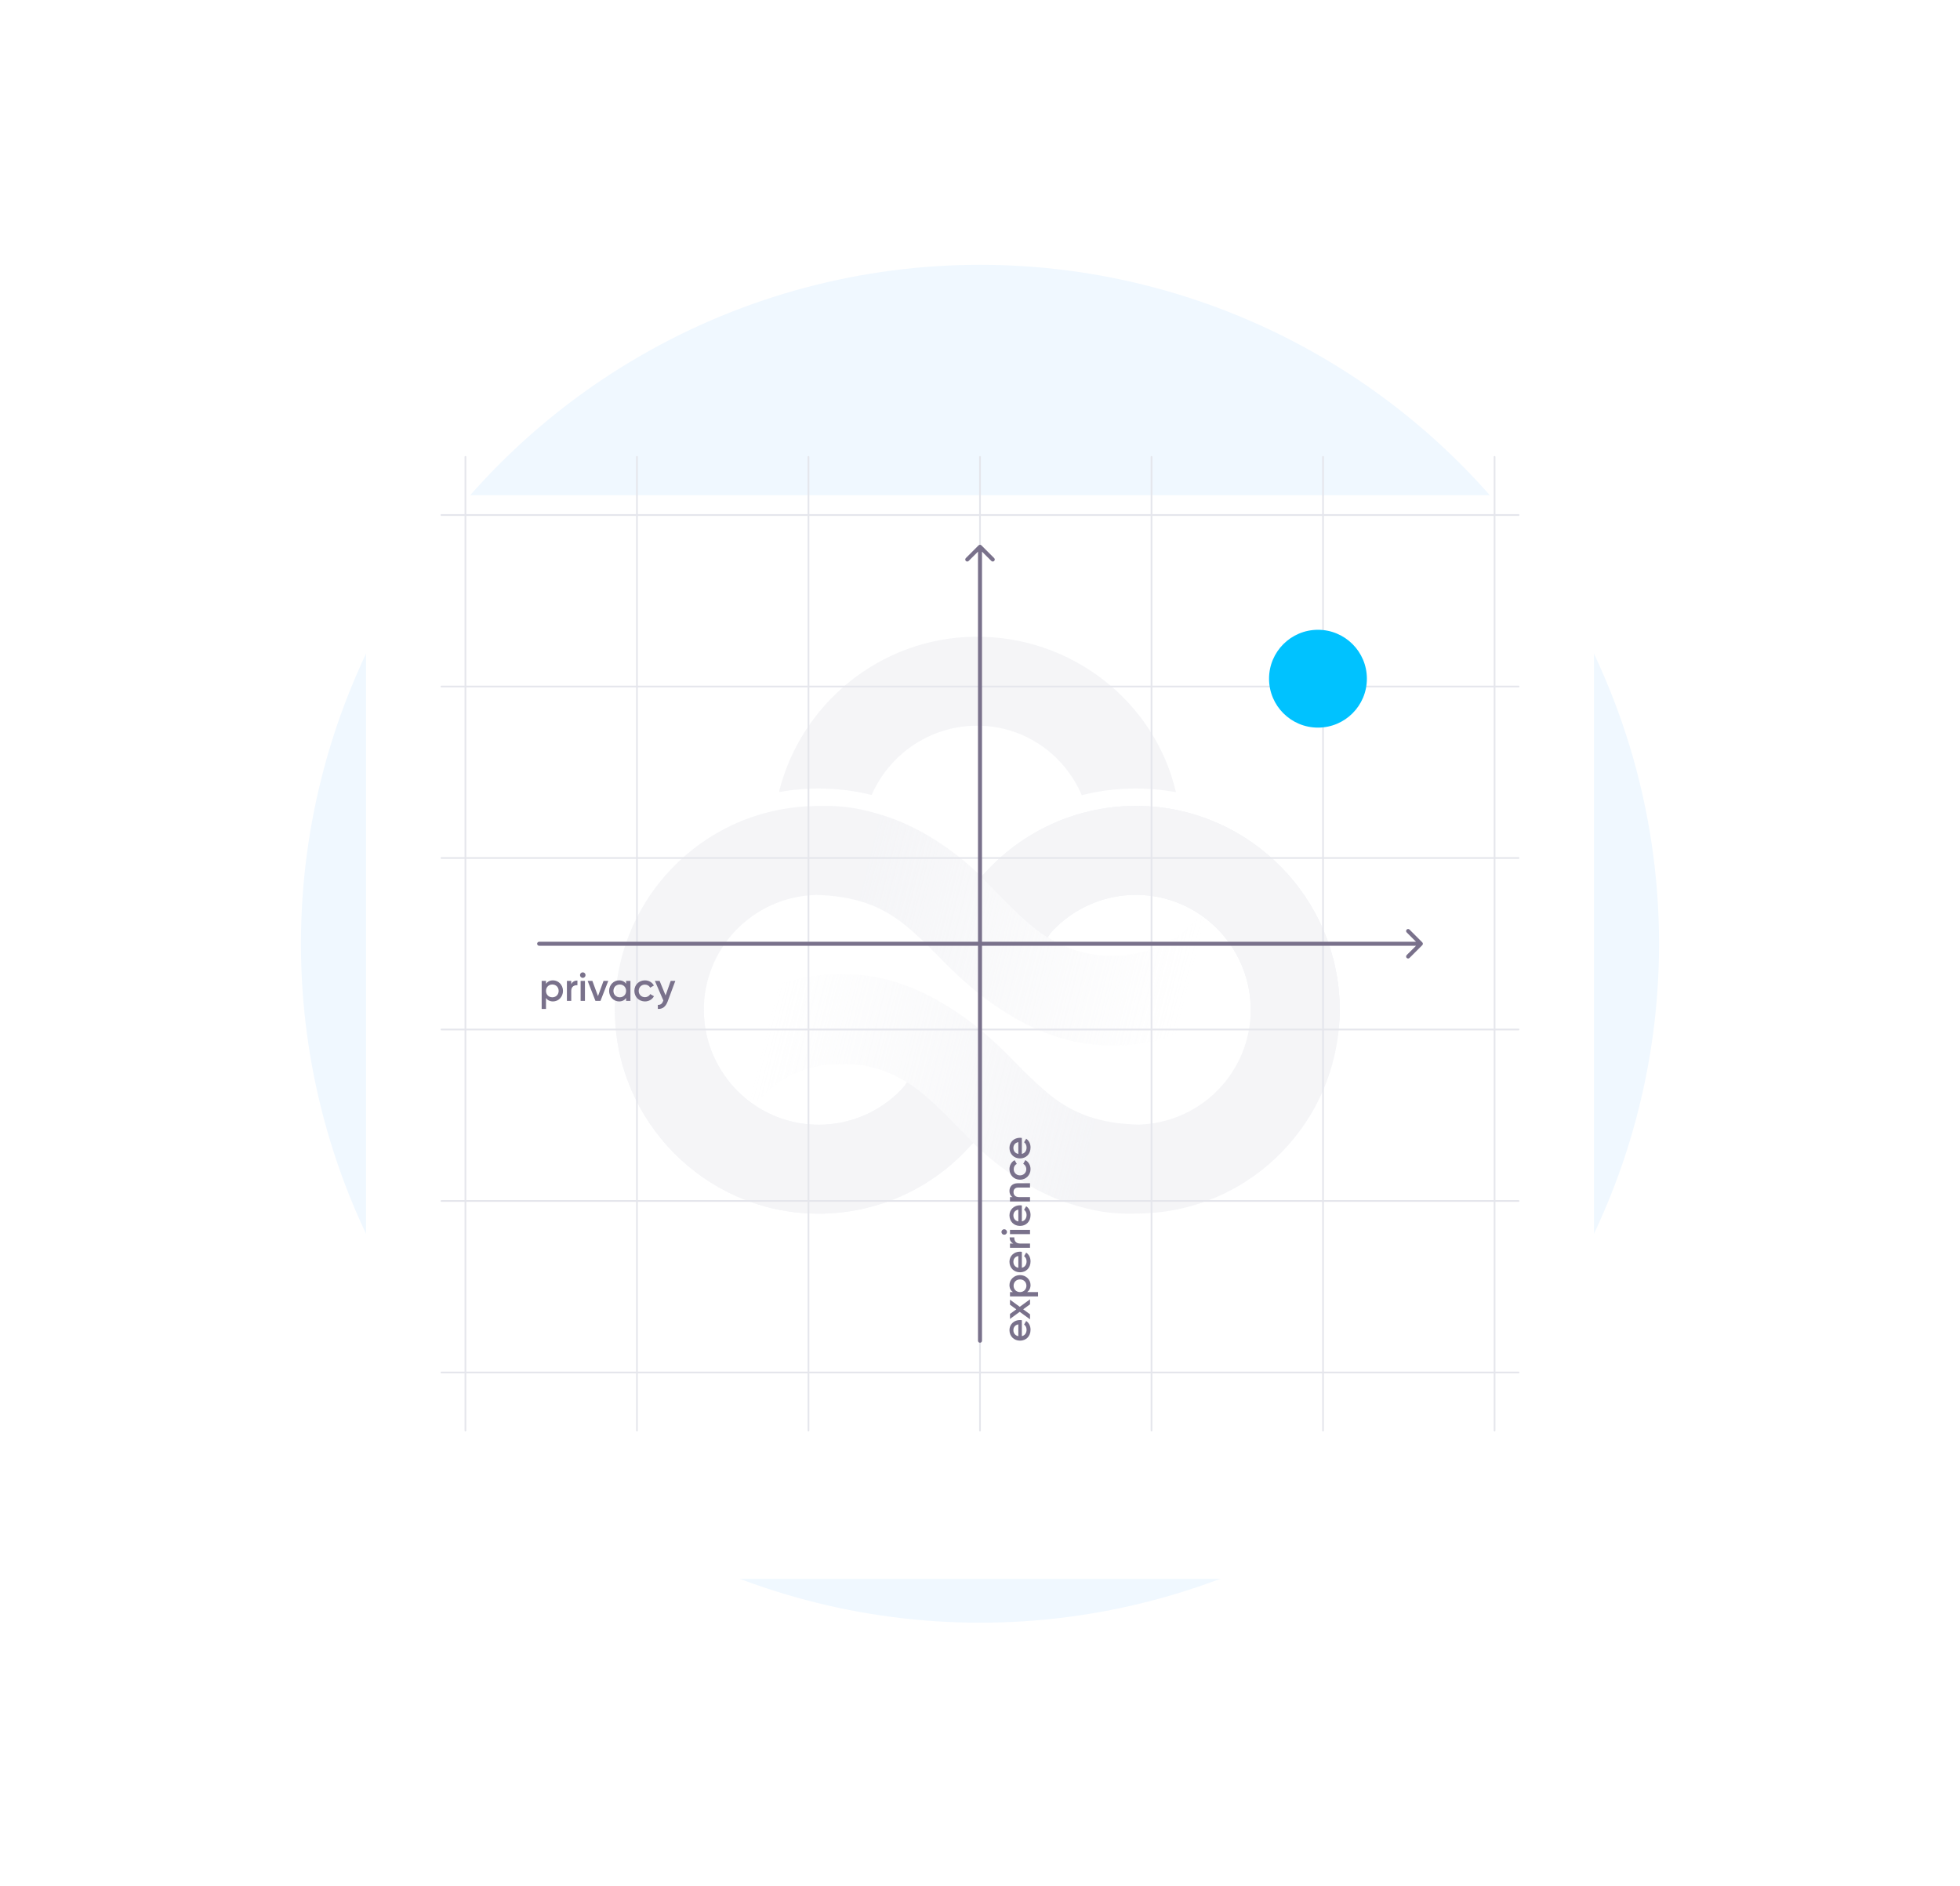 <svg width="928" height="893" viewBox="0 0 928 893" fill="none" xmlns="http://www.w3.org/2000/svg">
<circle cx="464" cy="446.91" r="321.513" fill="#F0F8FF"/>
<g filter="url(#filter0_d_491_94209)">
<rect x="173.297" y="190.334" width="581.408" height="513.152" rx="17.667" fill="white"/>
</g>
<g opacity="0.4">
<path d="M387.611 373.398C396.063 373.399 404.485 374.426 412.69 376.457C414.242 372.896 416.169 369.51 418.44 366.358C419.894 364.351 421.482 362.444 423.192 360.651C423.48 360.339 423.773 360.039 424.067 359.733C424.361 359.427 424.74 359.06 425.083 358.73L425.205 358.614C425.951 357.917 426.71 357.244 427.493 356.589C434.878 350.298 443.815 346.103 453.373 344.441L453.924 344.362C456.803 343.885 459.716 343.644 462.634 343.64C484.979 343.64 503.923 357.225 512.181 376.549C520.539 374.448 529.125 373.39 537.743 373.398V373.398C538.777 373.398 539.829 373.398 540.869 373.441C546.206 373.599 551.522 374.165 556.773 375.136C546.796 332.269 507.177 300.828 461.142 301.519C416.641 302.192 379.09 333.388 368.813 375.087C373.983 374.147 379.215 373.597 384.466 373.441C385.519 373.411 386.571 373.398 387.611 373.398Z" fill="#E5E6EC"/>
<path d="M291.147 479.697C291.924 531.079 333.414 573.181 384.735 574.686C398.002 575.088 411.208 572.741 423.525 567.794C435.841 562.846 447 555.405 456.302 545.937C457.073 545.154 459.838 542.267 460.841 541.178C452.81 533.403 440.741 519.536 429.419 512.484C428.641 513.779 427.713 514.978 426.654 516.056C421.595 521.296 415.532 525.464 408.827 528.31C402.122 531.156 394.912 532.622 387.628 532.62C376.741 532.63 366.105 529.354 357.111 523.219L355.888 522.362C344.331 514.014 336.484 501.489 334.014 487.447C333.977 487.27 333.959 487.086 333.928 486.903C333.898 486.719 333.873 486.548 333.849 486.365C333.437 483.662 333.233 480.932 333.237 478.199C333.256 464.168 338.686 450.685 348.398 440.559C358.11 430.432 371.353 424.443 385.371 423.838V423.838L386.521 423.789C404.756 424.303 417.809 428.903 429.951 439.24C438.288 446.324 444.436 453.064 448.24 456.845C455.581 464.117 463.796 471.348 472.647 477.22C490.27 488.903 506.736 494.8 525.313 495.087C527.968 495.13 530.928 495.051 533.595 494.867C555.004 493.411 575.802 484.352 591.706 469.959C591.706 469.782 591.657 469.604 591.626 469.427C591.595 469.25 591.571 469.06 591.54 468.883C589.071 454.841 581.224 442.316 569.666 433.967C569.263 433.674 568.853 433.392 568.443 433.111L567.159 434.402L564.375 437.326C553.793 447.908 541.021 452.459 526.848 452.557C516.013 452.743 505.363 449.735 496.227 443.907L496.129 443.84C484.807 436.793 472.738 422.926 464.707 415.152L463.777 414.265C460.719 411.402 443.066 394.079 418.696 386.299C402.792 381.203 393.8 381.521 385.396 381.699C332.417 382.836 290.352 426.554 291.147 479.697Z" fill="url(#paint0_linear_491_94209)"/>
<path d="M291.147 479.697C291.924 531.079 333.414 573.182 384.735 574.686C398.002 575.088 411.208 572.742 423.524 567.794C435.841 562.847 447 555.405 456.302 545.937C457.073 545.154 459.838 542.267 460.841 541.178C452.81 533.404 440.741 519.537 429.419 512.484C428.64 513.779 427.712 514.978 426.654 516.056C421.595 521.296 415.532 525.464 408.827 528.31C402.122 531.156 394.912 532.622 387.628 532.621C376.741 532.631 366.105 529.354 357.111 523.219L355.888 522.363C344.33 514.014 336.483 501.489 334.014 487.447C333.977 487.27 333.959 487.087 333.928 486.903C333.898 486.72 333.873 486.548 333.849 486.365C333.437 483.662 333.232 480.932 333.237 478.199C333.225 448.978 290.351 426.554 291.147 479.697Z" fill="#E5E6EC"/>
<path d="M634.261 476.653C633.485 425.271 591.994 383.169 540.673 381.664C527.406 381.262 514.2 383.609 501.884 388.556C489.567 393.504 478.408 400.945 469.106 410.413C468.335 411.196 465.57 414.083 464.567 415.172C472.598 422.947 484.667 436.814 495.989 443.866C496.768 442.571 497.696 441.372 498.754 440.294C503.813 435.054 509.876 430.886 516.581 428.04C523.286 425.194 530.496 423.728 537.78 423.73C548.667 423.72 559.303 426.996 568.297 433.131L569.52 433.988C581.078 442.336 588.925 454.861 591.394 468.903C591.431 469.08 591.449 469.264 591.48 469.447C591.51 469.631 591.535 469.802 591.559 469.985C591.971 472.688 592.176 475.418 592.171 478.151C592.153 492.182 586.722 505.665 577.01 515.791C567.299 525.918 554.055 531.907 540.037 532.512V532.512L538.887 532.561C520.653 532.047 507.599 527.447 495.457 517.11C487.12 510.026 480.972 503.286 477.168 499.505C469.828 492.232 461.612 485.002 452.761 479.13C435.139 467.447 418.672 461.55 400.095 461.263C397.44 461.22 394.48 461.299 391.813 461.483C370.404 462.939 349.606 471.998 333.703 486.391C333.703 486.568 333.752 486.746 333.782 486.923C333.813 487.1 333.837 487.29 333.868 487.467C336.337 501.509 344.184 514.034 355.742 522.383C356.145 522.676 356.555 522.958 356.965 523.239L358.25 521.948L361.033 519.024C371.615 508.442 384.387 503.891 398.56 503.793C409.395 503.607 420.045 506.615 429.181 512.443L429.279 512.51C440.601 519.557 452.67 533.423 460.701 541.198L461.631 542.085C464.689 544.948 482.343 562.271 506.712 570.051C522.616 575.147 531.608 574.829 540.013 574.651C592.991 573.513 635.057 529.796 634.261 476.653Z" fill="url(#paint1_linear_491_94209)"/>
<path d="M634.262 476.653C633.485 425.271 591.994 383.169 540.673 381.664C527.407 381.262 514.2 383.609 501.884 388.556C489.568 393.504 478.408 400.945 469.106 410.413C468.335 411.196 465.57 414.083 464.567 415.172C472.599 422.947 484.667 436.814 495.99 443.866C496.768 442.571 497.696 441.372 498.754 440.294C503.814 435.054 509.876 430.886 516.581 428.04C523.286 425.194 530.496 423.728 537.78 423.73C548.667 423.72 559.303 426.996 568.297 433.131L569.52 433.988C581.078 442.336 588.925 454.861 591.394 468.903C591.431 469.08 591.449 469.264 591.48 469.447C591.511 469.631 591.535 469.802 591.56 469.985C591.971 472.688 592.176 475.418 592.171 478.151C592.184 507.372 635.057 529.796 634.262 476.653Z" fill="#E5E6EC"/>
<path d="M634.327 476.688C633.55 425.306 592.06 383.203 540.739 381.699C527.472 381.295 514.265 383.641 501.949 388.589C489.632 393.537 478.473 400.979 469.171 410.448C468.401 411.231 465.636 414.118 464.633 415.207C472.664 422.982 484.733 436.848 496.055 443.895C496.838 442.603 497.766 441.405 498.82 440.323C503.88 435.085 509.944 430.919 516.648 428.074C523.353 425.229 530.562 423.763 537.846 423.764C548.723 423.749 559.352 427.015 568.344 433.136C568.76 433.417 569.17 433.698 569.568 433.992C581.118 442.346 588.964 454.869 591.442 468.907C591.442 469.084 591.491 469.268 591.521 469.451C591.552 469.635 591.576 469.806 591.607 469.984C592.016 472.688 592.22 475.42 592.219 478.156C592.249 507.407 635.128 529.831 634.327 476.688Z" fill="#E5E6EC"/>
</g>
<path d="M220.37 216.359V677.461" stroke="#E5E6EC" stroke-width="0.812" stroke-linecap="round"/>
<path d="M301.58 216.359V677.461" stroke="#E5E6EC" stroke-width="0.812" stroke-linecap="round"/>
<path d="M382.789 216.359V677.461" stroke="#E5E6EC" stroke-width="0.812" stroke-linecap="round"/>
<path d="M463.999 216.359V677.461" stroke="#E5E6EC" stroke-width="0.812" stroke-linecap="round"/>
<path d="M545.209 216.359V677.461" stroke="#E5E6EC" stroke-width="0.812" stroke-linecap="round"/>
<path d="M626.419 216.359V677.461" stroke="#E5E6EC" stroke-width="0.812" stroke-linecap="round"/>
<path d="M707.628 216.359V677.461" stroke="#E5E6EC" stroke-width="0.812" stroke-linecap="round"/>
<path d="M718.998 243.886L209.001 243.886" stroke="#E5E6EC" stroke-width="0.812" stroke-linecap="round"/>
<path d="M718.998 325.096L209.001 325.096" stroke="#E5E6EC" stroke-width="0.812" stroke-linecap="round"/>
<path d="M718.998 406.306L209.001 406.306" stroke="#E5E6EC" stroke-width="0.812" stroke-linecap="round"/>
<path d="M718.998 487.515L209.001 487.515" stroke="#E5E6EC" stroke-width="0.812" stroke-linecap="round"/>
<path d="M718.998 568.725L209.001 568.725" stroke="#E5E6EC" stroke-width="0.812" stroke-linecap="round"/>
<path d="M718.998 649.935L209.001 649.935" stroke="#E5E6EC" stroke-width="0.812" stroke-linecap="round"/>
<g filter="url(#filter1_i_491_94209)">
<circle cx="619.788" cy="325.096" r="23.161" fill="#00C2FF"/>
</g>
<path d="M464.672 258.25C464.301 257.88 463.701 257.88 463.33 258.25L457.292 264.289C456.922 264.659 456.922 265.26 457.292 265.63C457.663 266.001 458.263 266.001 458.634 265.63L464.001 260.263L469.368 265.63C469.739 266.001 470.339 266.001 470.71 265.63C471.08 265.26 471.08 264.659 470.71 264.289L464.672 258.25ZM463.052 634.899C463.052 635.423 463.477 635.848 464.001 635.848C464.525 635.848 464.95 635.423 464.95 634.899H463.052ZM463.052 258.921V634.899H464.95V258.921H463.052Z" fill="#79718B"/>
<path d="M673.405 447.581C673.776 447.211 673.776 446.61 673.405 446.239L667.367 440.201C666.997 439.831 666.396 439.831 666.025 440.201C665.655 440.572 665.655 441.172 666.025 441.543L671.393 446.91L666.025 452.277C665.655 452.648 665.655 453.249 666.025 453.619C666.396 453.99 666.997 453.99 667.367 453.619L673.405 447.581ZM255.267 445.961C254.743 445.961 254.319 446.386 254.319 446.91C254.319 447.434 254.743 447.859 255.267 447.859L255.267 445.961ZM672.734 445.961L255.267 445.961L255.267 447.859L672.734 447.859L672.734 445.961Z" fill="#79718B"/>
<path d="M261.833 464.244C260.353 464.244 259.234 464.852 258.512 465.857V464.491H256.463V477.774H258.512V472.632C259.234 473.618 260.353 474.226 261.833 474.226C264.414 474.226 266.558 472.062 266.558 469.235C266.558 466.427 264.414 464.244 261.833 464.244ZM261.511 472.271C259.803 472.271 258.512 471 258.512 469.235C258.512 467.47 259.803 466.199 261.511 466.199C263.218 466.199 264.509 467.47 264.509 469.235C264.509 471 263.218 472.271 261.511 472.271ZM270.465 466.085V464.491H268.416V473.979H270.465V469.197C270.465 467.072 272.04 466.445 273.387 466.54V464.32C272.192 464.32 271.034 464.795 270.465 466.085ZM275.926 463.068C276.647 463.068 277.235 462.461 277.235 461.758C277.235 461.037 276.647 460.449 275.926 460.449C275.205 460.449 274.617 461.037 274.617 461.758C274.617 462.461 275.205 463.068 275.926 463.068ZM274.901 473.979H276.951V464.491H274.901V473.979ZM285.763 464.491L283.125 471.702L280.469 464.491H278.23L281.93 473.979H284.302L288.002 464.491H285.763ZM296.444 464.491V465.838C295.723 464.852 294.603 464.244 293.123 464.244C290.542 464.244 288.398 466.408 288.398 469.235C288.398 472.043 290.542 474.226 293.123 474.226C294.603 474.226 295.723 473.618 296.444 472.613V473.979H298.493V464.491H296.444ZM293.446 472.271C291.738 472.271 290.447 471 290.447 469.235C290.447 467.47 291.738 466.199 293.446 466.199C295.153 466.199 296.444 467.47 296.444 469.235C296.444 471 295.153 472.271 293.446 472.271ZM305.36 474.226C307.22 474.226 308.833 473.258 309.63 471.759L307.865 470.753C307.41 471.626 306.48 472.214 305.341 472.214C303.671 472.214 302.4 470.943 302.4 469.235C302.4 467.527 303.671 466.256 305.341 466.256C306.48 466.256 307.41 466.825 307.827 467.717L309.592 466.692C308.833 465.212 307.22 464.244 305.36 464.244C302.495 464.244 300.351 466.408 300.351 469.235C300.351 472.043 302.495 474.226 305.36 474.226ZM317.561 464.491L315.133 471.379L312.305 464.491H310.066L314.089 473.808L313.994 473.998C313.52 475.25 312.799 475.933 311.47 475.857V477.774C313.652 477.907 315.208 476.692 316.1 474.282L319.744 464.491H317.561Z" fill="#79718B"/>
<path d="M483.814 632.716L483.814 625.164C483.548 625.126 483.244 625.088 482.96 625.088C480.227 625.088 477.95 627.024 477.95 629.851C477.95 632.83 480.132 634.861 482.941 634.861C485.787 634.861 487.931 632.83 487.931 629.699C487.931 627.839 487.153 626.416 485.863 625.543L484.876 627.232C485.54 627.688 486.053 628.542 486.053 629.68C486.053 631.198 485.294 632.394 483.814 632.716ZM482.144 632.735C480.72 632.451 479.81 631.407 479.81 629.87C479.81 628.636 480.512 627.441 482.144 627.156L482.144 632.735ZM487.685 615.284L482.827 618.833L478.197 615.455L478.197 617.846L481.195 620.028L478.197 622.21L478.197 624.582L482.808 621.205L487.685 624.772L487.685 622.381L484.44 620.009L487.685 617.656L487.685 615.284ZM477.95 608.538C477.95 610.018 478.557 611.138 479.563 611.859L478.197 611.859L478.197 613.908L491.48 613.908L491.48 611.859L486.337 611.859C487.324 611.138 487.931 610.018 487.931 608.538C487.931 605.957 485.768 603.813 482.941 603.813C480.132 603.813 477.95 605.957 477.95 608.538ZM485.977 608.86C485.977 610.568 484.705 611.859 482.941 611.859C481.176 611.859 479.905 610.568 479.905 608.86C479.905 607.153 481.176 605.862 482.941 605.862C484.705 605.862 485.977 607.153 485.977 608.86ZM483.814 600.343L483.814 592.79C483.548 592.752 483.244 592.714 482.96 592.714C480.227 592.714 477.95 594.65 477.95 597.477C477.95 600.456 480.132 602.487 482.941 602.487C485.787 602.487 487.931 600.456 487.931 597.325C487.931 595.466 487.153 594.043 485.863 593.17L484.876 594.859C485.54 595.314 486.053 596.168 486.053 597.306C486.053 598.824 485.294 600.02 483.814 600.343ZM482.144 600.362C480.72 600.077 479.81 599.033 479.81 597.496C479.81 596.263 480.512 595.067 482.144 594.783L482.144 600.362ZM479.791 588.862L478.197 588.862L478.197 590.911L487.685 590.911L487.685 588.862L482.903 588.862C480.777 588.862 480.151 587.287 480.246 585.939L478.026 585.939C478.026 587.135 478.5 588.292 479.791 588.862ZM476.773 583.4C476.773 582.679 476.166 582.091 475.464 582.091C474.743 582.091 474.155 582.679 474.155 583.4C474.155 584.122 474.743 584.71 475.464 584.71C476.166 584.71 476.773 584.122 476.773 583.4ZM487.685 584.425L487.685 582.376L478.197 582.376L478.197 584.425L487.685 584.425ZM483.814 578.383L483.814 570.831C483.548 570.793 483.244 570.755 482.96 570.755C480.227 570.755 477.95 572.691 477.95 575.518C477.95 578.497 480.132 580.528 482.941 580.528C485.787 580.528 487.931 578.497 487.931 575.366C487.931 573.506 487.153 572.083 485.863 571.21L484.876 572.899C485.54 573.355 486.053 574.209 486.053 575.347C486.053 576.865 485.294 578.061 483.814 578.383ZM482.144 578.402C480.72 578.118 479.81 577.074 479.81 575.537C479.81 574.303 480.512 573.108 482.144 572.823L482.144 578.402ZM477.95 563.961C477.95 565.251 478.424 566.276 479.411 566.902L478.197 566.902L478.197 568.952L487.685 568.952L487.685 566.902L482.599 566.902C480.664 566.902 479.867 565.84 479.867 564.492C479.867 563.202 480.626 562.367 482.068 562.367L487.685 562.367L487.685 560.318L481.859 560.318C479.392 560.318 477.95 561.836 477.95 563.961ZM487.931 553.633C487.931 551.773 486.963 550.16 485.464 549.363L484.459 551.128C485.332 551.583 485.92 552.513 485.92 553.652C485.92 555.322 484.648 556.593 482.941 556.593C481.233 556.593 479.961 555.322 479.961 553.652C479.961 552.513 480.531 551.583 481.423 551.166L480.398 549.401C478.918 550.16 477.95 551.773 477.95 553.633C477.95 556.498 480.113 558.642 482.941 558.642C485.749 558.642 487.931 556.498 487.931 553.633ZM483.814 546.417L483.814 538.865C483.548 538.827 483.244 538.789 482.96 538.789C480.227 538.789 477.95 540.725 477.95 543.552C477.95 546.531 480.132 548.562 482.941 548.562C485.787 548.562 487.931 546.531 487.931 543.4C487.931 541.54 487.153 540.117 485.863 539.244L484.876 540.933C485.54 541.389 486.053 542.243 486.053 543.381C486.053 544.899 485.294 546.095 483.814 546.417ZM482.144 546.436C480.72 546.152 479.81 545.108 479.81 543.571C479.81 542.337 480.512 541.142 482.144 540.857L482.144 546.436Z" fill="#79718B"/>
<defs>
<filter id="filter0_d_491_94209" x="107.93" y="169.134" width="712.142" height="643.886" filterUnits="userSpaceOnUse" color-interpolation-filters="sRGB">
<feFlood flood-opacity="0" result="BackgroundImageFix"/>
<feColorMatrix in="SourceAlpha" type="matrix" values="0 0 0 0 0 0 0 0 0 0 0 0 0 0 0 0 0 0 127 0" result="hardAlpha"/>
<feMorphology radius="14.133" operator="erode" in="SourceAlpha" result="effect1_dropShadow_491_94209"/>
<feOffset dy="44.167"/>
<feGaussianBlur stdDeviation="39.75"/>
<feColorMatrix type="matrix" values="0 0 0 0 0.097 0 0 0 0 0.08 0 0 0 0 0.2 0 0 0 0.1 0"/>
<feBlend mode="normal" in2="BackgroundImageFix" result="effect1_dropShadow_491_94209"/>
<feBlend mode="normal" in="SourceGraphic" in2="effect1_dropShadow_491_94209" result="shape"/>
</filter>
<filter id="filter1_i_491_94209" x="596.627" y="301.935" width="46.322" height="46.322" filterUnits="userSpaceOnUse" color-interpolation-filters="sRGB">
<feFlood flood-opacity="0" result="BackgroundImageFix"/>
<feBlend mode="normal" in="SourceGraphic" in2="BackgroundImageFix" result="shape"/>
<feColorMatrix in="SourceAlpha" type="matrix" values="0 0 0 0 0 0 0 0 0 0 0 0 0 0 0 0 0 0 127 0" result="hardAlpha"/>
<feOffset dx="4.226" dy="-3.697"/>
<feComposite in2="hardAlpha" operator="arithmetic" k2="-1" k3="1"/>
<feColorMatrix type="matrix" values="0 0 0 0 0.004 0 0 0 0 0.659 0 0 0 0 0.91 0 0 0 1 0"/>
<feBlend mode="normal" in2="shape" result="effect1_innerShadow_491_94209"/>
</filter>
<linearGradient id="paint0_linear_491_94209" x1="550.307" y1="518.662" x2="393.06" y2="479.348" gradientUnits="userSpaceOnUse">
<stop stop-color="#E5E6EC" stop-opacity="0"/>
<stop offset="1" stop-color="#E5E6EC"/>
</linearGradient>
<linearGradient id="paint1_linear_491_94209" x1="375.102" y1="437.688" x2="532.348" y2="477.001" gradientUnits="userSpaceOnUse">
<stop stop-color="#E5E6EC" stop-opacity="0"/>
<stop offset="1" stop-color="#E5E6EC"/>
</linearGradient>
</defs>
</svg>
